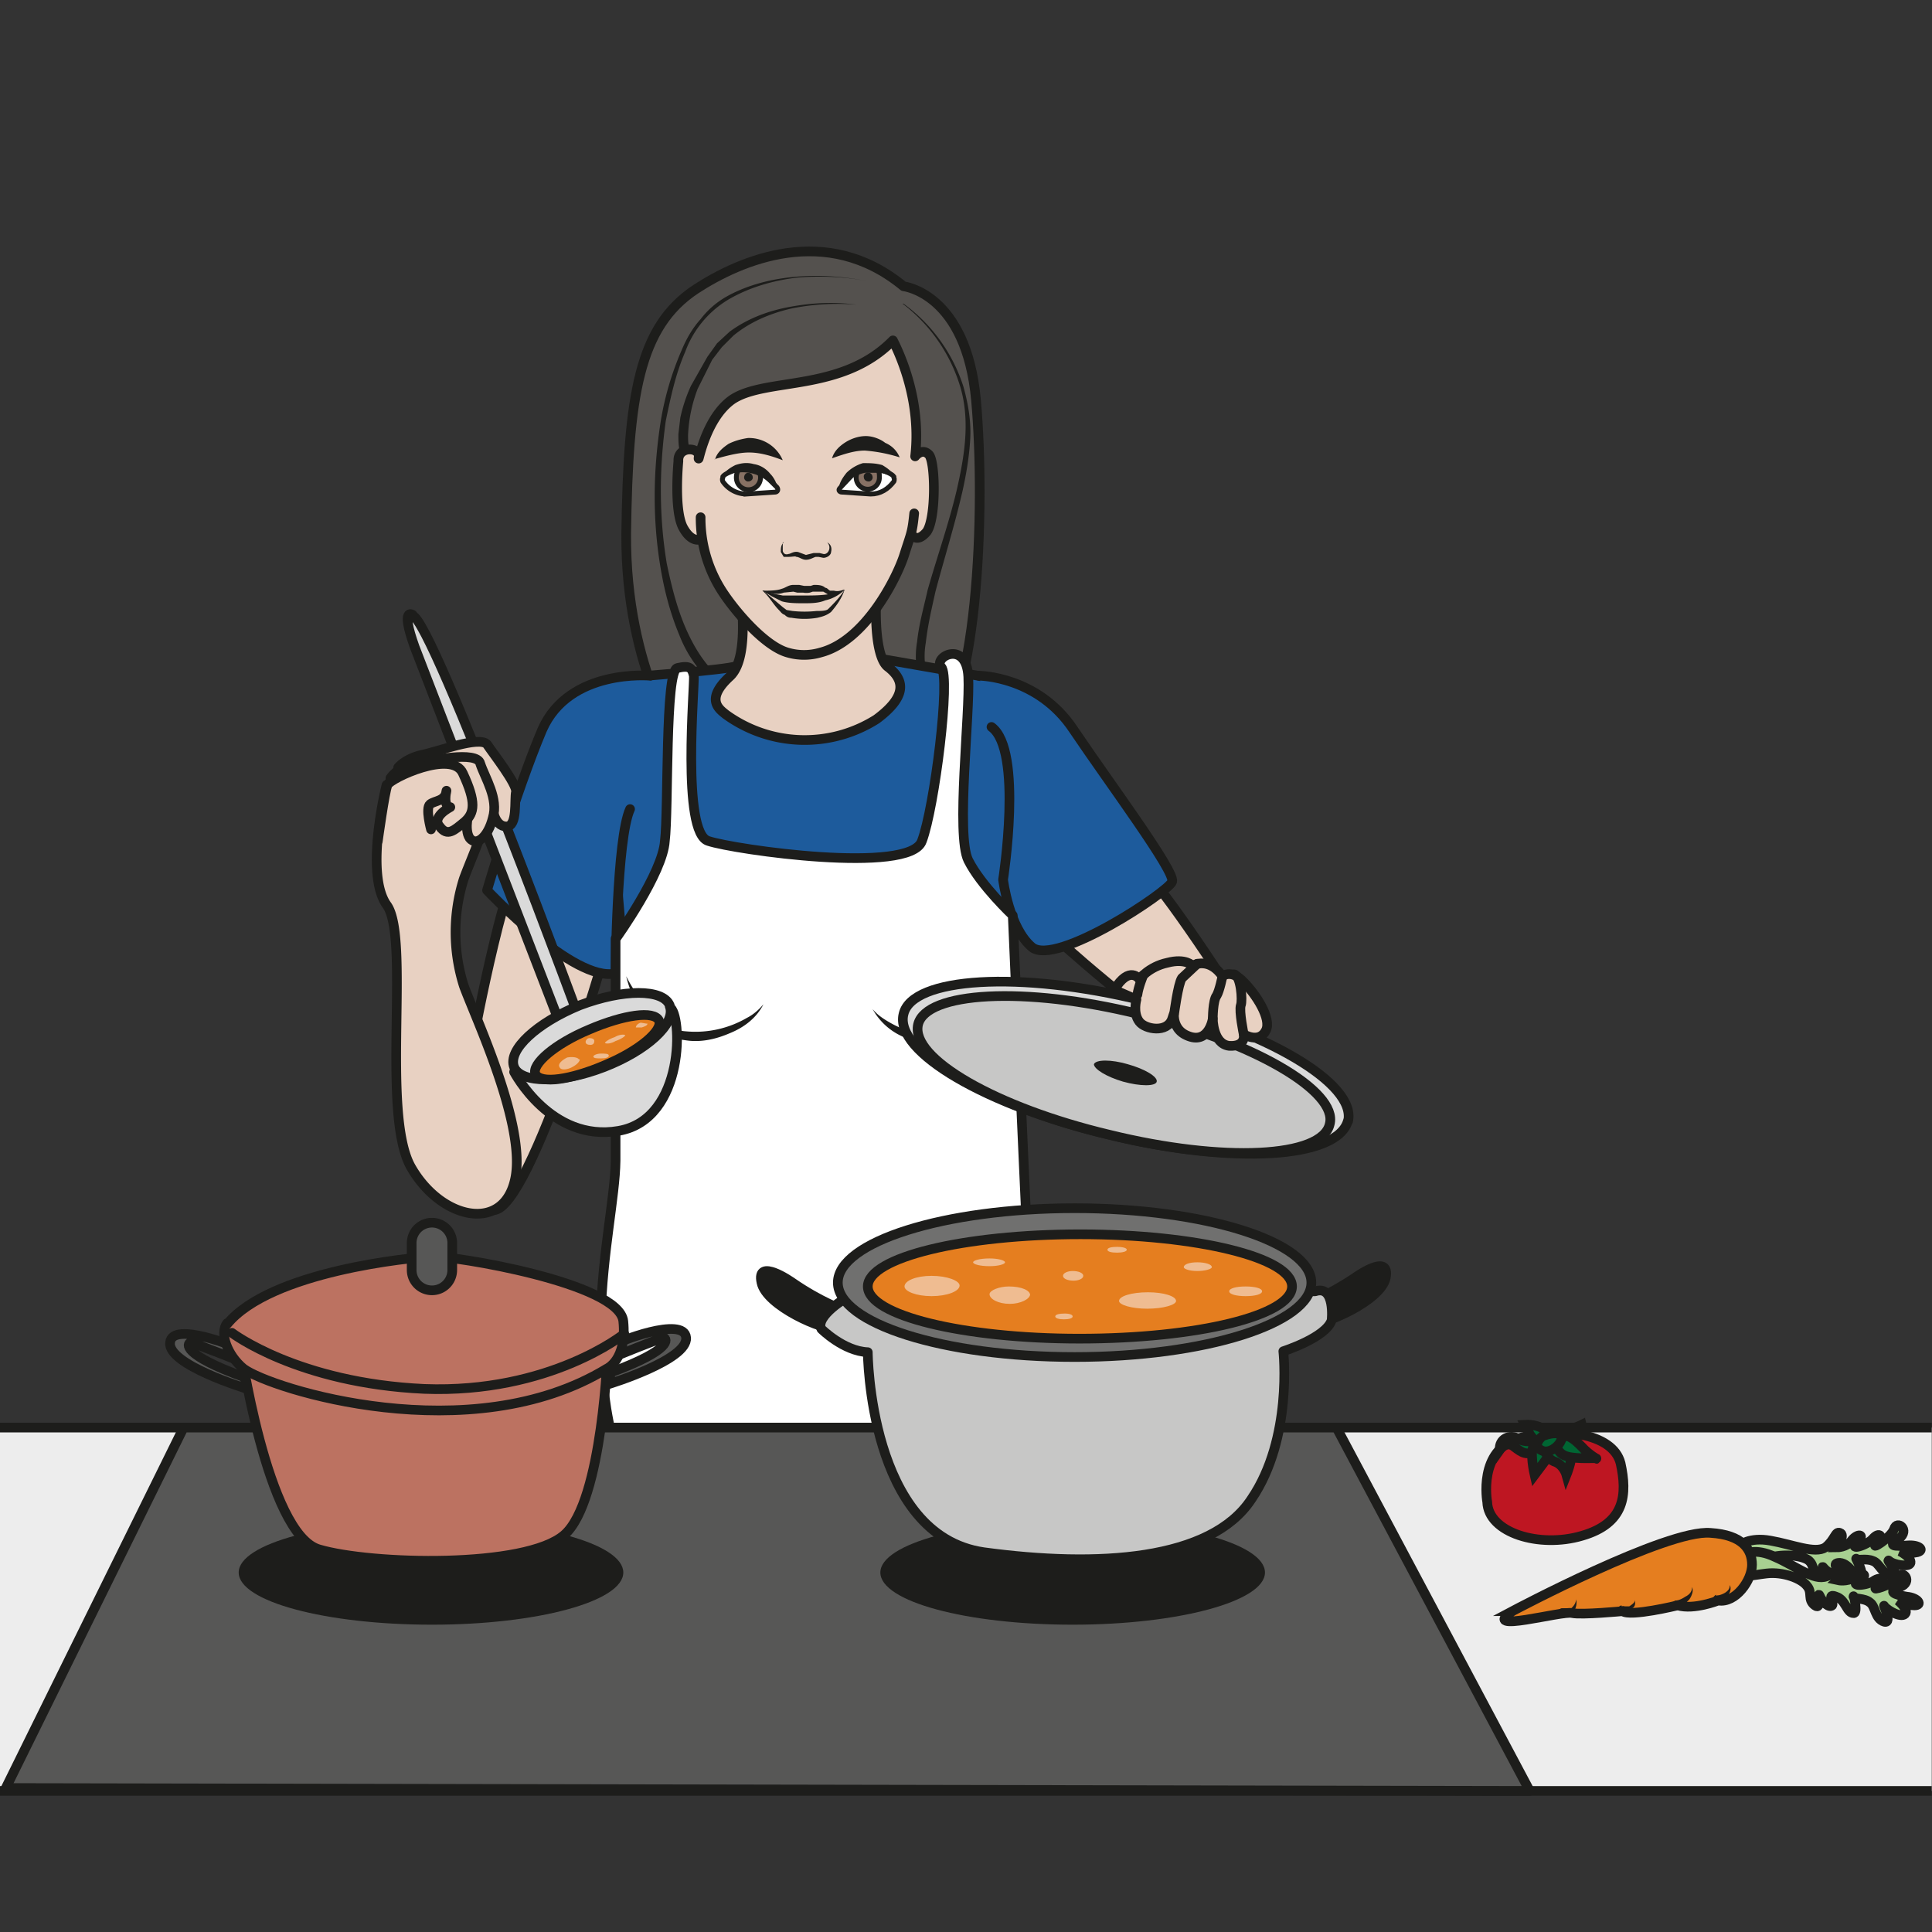 <svg xmlns="http://www.w3.org/2000/svg" viewBox="0 0 266.5 266.5" height="266.5" width="266.5"><rect x="0" y="0" width="266.5" height="266.5" fill="#333333" stroke="none"/><defs><clipPath id="a" clipPathUnits="userSpaceOnUse"><path d="M0 199.9h199.9V0H0z"/></clipPath></defs><g clip-path="url(#a)" transform="matrix(1.333 0 0 -1.333 0 266.5)"><path d="M70.7 122.3s-6 8.2-5.9 22.4C65 159 66.1 166.1 72 170c4.6 3 13.5 6.9 21.5.3 0 0 6.5-.7 7.5-11.8 1-11 .3-33-5.3-36.2" fill="#54514e" fill-rule="evenodd" stroke="#1d1d1b" stroke-linejoin="round" stroke-miterlimit="10"/><path d="M88.6 168.4a24 24 0 01-6.7-.4c-2.2-.5-4.3-1.4-6-2.8l-1.2-1.2-1-1.3-1.5-3a15.2 15.2 0 01-1-4.8c0-.5 0-1 .2-1.5l-1-.4c-.2.7-.2 1.3-.2 2l.2 1.7a16 16 0 001.1 3.3l1.7 3 1 1.4 1.3 1.2c1.9 1.4 4.1 2.2 6.4 2.6 2.2.4 4.5.5 6.7.2" fill="#1d1d1b"/><path d="M89.9 170.8c-2.4.5-5 .6-7.4.4-2.5-.3-4.9-1-7-2.2a10.5 10.5 0 01-4.6-5.5c-1-2.3-1.5-4.7-2-7.1-.7-5-.7-10 .1-14.8.5-2.4 1.1-4.8 2.1-7s2.4-4.3 4.4-5.5l-.5-.9a13.1 13.1 0 00-4.7 6c-1 2.4-1.6 4.8-2 7.3-.8 5-.7 10 .1 15a31 31 0 002.1 7.1c.5 1.2 1.1 2.3 2 3.3a8.9 8.9 0 002.8 2.4c2.2 1.2 4.7 1.8 7.2 2 2.5.2 5 0 7.4-.5M93.5 168.5a17 17 0 006.2-8.6c.5-1.8.8-3.6.7-5.4-.1-1.8-.4-3.6-.8-5.4-.8-3.5-1.9-7-2.8-10.4-.4-1.8-.8-3.5-1-5.3a8 8 0 01.7-4.9l-.8-.5a9 9 0 00-.8 5.5c.2 1.9.7 3.6 1.1 5.4 1 3.5 2.2 6.9 3 10.3.8 3.5 1.4 7.1.4 10.6a17 17 0 01-6 8.7" fill="#1d1d1b"/><path d="M66.5 80.6s-3.9 37.3-3.2 39.9l2.4 9.4s9.5.7 10.5 1.1c1.1.5.7-5.1 6.5-4.7 5.7.3 7.6 5.6 7.6 5.6l13.2-2.3c5.2-1 2.2-26.7-.9-31.5-3.1-4.7-36-17.5-36-17.5" fill="#1d5b9c"/><path d="M66.5 80.6s-3.9 37.3-3.2 39.9l2.4 9.4s9.5.7 10.5 1.1c1.1.5.7-5.1 6.5-4.7 5.7.3 7.6 5.6 7.6 5.6l13.2-2.3c5.2-1 2.2-26.7-.9-31.5-3.1-4.7-36-17.5-36-17.5z" fill="none" stroke="#1d1d1b" stroke-linecap="round" stroke-linejoin="round" stroke-miterlimit="10"/><path d="M49 92.4s3.6 19.4 5.8 19.8c2.3.3 9.2-3.9 8.9-6.6-.4-2.8-8.8-30.8-12.6-30.9-3.7 0-2.2 17.7-2.2 17.7" fill="#e8d1c2"/><path d="M49 92.4s3.6 19.4 5.8 19.8c2.3.3 9.2-3.9 8.9-6.6-.4-2.8-8.8-30.8-12.6-30.9-3.7 0-2.2 17.7-2.2 17.7z" fill="none" stroke="#1d1d1b" stroke-linecap="round" stroke-linejoin="round" stroke-miterlimit="10"/><path d="M67.3 130s-8.4.8-11.2-5.6c-2.7-6.4-5.7-16.6-5.7-16.6s9-9.6 13.3-8.6c0 0 .1 14 1.5 17" fill="#1d5b9c" stroke="#1d1d1b" stroke-linecap="round" stroke-linejoin="round" stroke-miterlimit="10"/><path d="M108.3 103.7s11.9-10.9 14.7-11c2.8-.1 6.4-1 6.8-.1.5.8-8.3 13.7-10.1 15.7-1.8 2-11.4-4.6-11.4-4.6" fill="#e8d1c2"/><path d="M108.3 103.7s11.9-10.9 14.7-11c2.8-.1 6.4-1 6.8-.1.5.8-8.3 13.7-10.1 15.7-1.8 2-11.4-4.6-11.4-4.6z" fill="none" stroke="#1d1d1b" stroke-linecap="round" stroke-linejoin="round" stroke-miterlimit="10"/><path d="M101.3 130s6.1 0 9.8-5.6c3.7-5.5 10.5-14.6 10.2-15.7-.3-1-12-8.8-14.5-6.8-2.4 2-3 7-3 7s2.1 13.4-1.2 15.8" fill="#1d5b9c" stroke="#1d1d1b" stroke-linecap="round" stroke-linejoin="round" stroke-miterlimit="10"/><path d="M63.8 102.9s4.8 6.7 5 10c.4 3.2 0 17.7 1.3 17.9 1.3.3 1.5 0 1.7-.8.1-1-1.3-16.3 1.5-17.1 2.7-.9 20.9-3.5 22.1 0 1.3 3.4 3 17 2 18-.9 1 2.6 2.9 2.8-1 .2-3.8-1.3-16.4 0-19 1.3-2.6 4.6-5.7 4.6-5.7s2.2-51 2.6-55c.4-4-33.8-19.5-34.9-18.2l-5.2 8.8c-8.8 16.2-3.7 31.6-3.6 39v23" fill="#fff"/><path d="M63.8 102.9s4.8 6.7 5 10c.4 3.2 0 17.7 1.3 17.9 1.3.3 1.5 0 1.7-.8.1-1-1.3-16.3 1.5-17.1 2.7-.9 20.9-3.5 22.1 0 1.3 3.4 3 17 2 18-.9 1 2.6 2.9 2.8-1 .2-3.8-1.3-16.4 0-19 1.3-2.6 4.6-5.7 4.6-5.7s2.2-51 2.6-55c.4-4-33.8-19.5-34.9-18.2l-5.2 8.8c-8.8 16.2-3.7 31.6-3.6 39v23z" fill="none" stroke="#1d1d1b" stroke-linecap="round" stroke-linejoin="round" stroke-miterlimit="10"/><path d="M64.8 98.9s1.8-5.2 5.3-6c3.5-.8 7.7 1 8.9 3" fill="#fff"/><path d="M64.8 98.9c.7-1.4 1.6-2.6 2.5-3.7 1-1.1 2.2-1.9 3.7-2a10.6 10.6 0 016.3 1.4c.6.3 1.2.8 1.7 1.4-.7-1.4-2-2.4-3.5-3-1.4-.6-3-1-4.7-.7a5.7 5.7 0 00-4 2.4 11 11 0 00-2 4.2" fill="#1d1d1b"/><path d="M104.5 98.4s-1.8-5.2-5.2-6c-3.5-.8-7.8 1-9 3" fill="#fff"/><path d="M104.5 98.4c-.3-1.5-1-3-2-4.2-.4-.7-1-1.2-1.7-1.7-.7-.4-1.5-.7-2.3-.8-1.6-.1-3.2.2-4.7.8a6.6 6.6 0 00-3.5 3c.5-.6 1.1-1 1.8-1.4a10.9 10.9 0 016.3-1.4c1.4.1 2.6.9 3.6 2 1 1 1.8 2.3 2.5 3.7" fill="#1d1d1b"/><path d="M139.5 84c-1-4-12-4.6-24.7-1.5-12.7 3-22.3 8.6-21.3 12.5.9 3.8 12 4.5 24.7 1.4 12.7-3 22.2-8.6 21.3-12.5" fill="#dadada"/><path d="M139.5 84c-1-4-12-4.6-24.7-1.5-12.7 3-22.3 8.6-21.3 12.5.9 3.8 12 4.5 24.7 1.4 12.7-3 22.2-8.6 21.3-12.5z" fill="none" stroke="#1d1d1b" stroke-linecap="round" stroke-linejoin="round" stroke-miterlimit="10"/><path d="M137.6 83.6c-.8-3.5-11-4-22.8-1.1C103 85.3 94.2 90.4 95 93.9c.8 3.4 11 4 22.8 1.1 11.8-2.8 20.7-8 19.8-11.4" fill="#c7c7c6"/><path d="M137.6 83.6c-.8-3.5-11-4-22.8-1.1C103 85.3 94.2 90.4 95 93.9c.8 3.4 11 4 22.8 1.1 11.8-2.8 20.7-8 19.8-11.4z" fill="none" stroke="#1d1d1b" stroke-linecap="round" stroke-linejoin="round" stroke-miterlimit="10"/><path d="M119.7 88c-.1-.5-1.7-.5-3.5 0-1.7.5-3 1.3-3 1.8.2.5 1.8.5 3.5 0 1.8-.5 3.1-1.3 3-1.8" fill="#1d1d1b"/><path d="M115.3 97.5l2.3-1s-.4-1.4.3-2.3c.6-.8 2.9-1.2 3.4.3s-.5-1 1.7-1.8c2.1-.8 2.5 1.8 2.5 1.8s0-2.6 1.7-2.8c1.8-.1 1.5 1.2 1.5 1.2s1.6-1 2.3.4c.6 1.2-1 3.7-2.3 5-1.3 1.4-2.2.6-2.2.6s-1.2 2-3.1 1.1c0 0-.7.8-2.6.3-1.9-.4-2.9-1.7-2.9-1.7s-1 1.5-2.6-1.1" fill="#e8d1c2"/><path d="M115.3 97.5l2.3-1s-.4-1.4.3-2.3c.6-.8 2.9-1.2 3.4.3s-.5-1 1.7-1.8c2.1-.8 2.5 1.8 2.5 1.8s0-2.6 1.7-2.8c1.8-.1 1.5 1.2 1.5 1.2s1.6-1 2.3.4c.6 1.2-1 3.7-2.3 5-1.3 1.4-2.2.6-2.2.6s-1.2 2-3.1 1.1c0 0-.7.8-2.6.3-1.9-.4-2.9-1.7-2.9-1.7s-1 1.5-2.6-1.1z" fill="none" stroke="#1d1d1b" stroke-linecap="round" stroke-linejoin="round" stroke-miterlimit="10"/><path d="M121.5 95s.4 3.1.8 3.7l1.6 1.5M125.5 94.5s0 1.9.4 2.4c.3.5.6 2 .6 2M128.7 92.9s-.5 2.4-.3 3c.2.5 0 3.1-.7 3.2M118.3 99s-.5-1.2-.6-2" fill="none" stroke="#1d1d1b" stroke-linecap="round" stroke-linejoin="round" stroke-miterlimit="10"/><path d="M40 118.7s-2.3-9.1 0-12.4c2.5-3.3-.6-21.5 2.5-27.1 3.1-5.5 9.6-6.9 10.8-1.3 1.2 5.5-4.1 16.7-5.3 20a18.3 18.3 0 000 11.1c1.1 3 4.4 10 2.4 11-2 1-9.2.5-10.3-1.3" fill="#e8d1c2"/><path d="M40 118.7s-2.3-9.1 0-12.4c2.5-3.3-.6-21.5 2.5-27.1 3.1-5.5 9.6-6.9 10.8-1.3 1.2 5.5-4.1 16.7-5.3 20a18.3 18.3 0 000 11.1c1.1 3 4.4 10 2.4 11-2 1-9.2.5-10.3-1.3z" fill="none" stroke="#1d1d1b" stroke-linecap="round" stroke-linejoin="round" stroke-miterlimit="10"/><path d="M42.7 136.3s-1.3.9.2-3.3L59.1 91l1.6 1.5s-16 43.5-18 43.7" fill="#dadada"/><path d="M42.7 136.3s-1.3.9.2-3.3L59.1 91l1.6 1.5s-16 43.5-18 43.7z" fill="none" stroke="#1d1d1b" stroke-linecap="round" stroke-linejoin="round" stroke-miterlimit="10"/><path d="M41.2 120.5s.7.9 2.4 1.3c1.6.3 6 2 6.8 1.1.6-.9 3.1-4.1 3-4.9-.2-.8.2-3.6-1-3.6-1.3 0-1.5 2-1.6 3 0 1-.8 3-2.2 3.4" fill="#e8d1c2" stroke="#1d1d1b" stroke-linecap="round" stroke-linejoin="round" stroke-miterlimit="10"/><path d="M40.4 119.4s.7 1.1 2.3 1.5c1.7.3 6.7 1.4 7 0 .5-1.5 1.9-3.6 1.3-5.6-.5-2-1.7-3-2.4-2.1-.6.9-.1 2.8.1 3.2.3.3-1 2.5-2.3 3-1.2.4-4.6-1-4.6-1" fill="#e8d1c2" stroke="#1d1d1b" stroke-linecap="round" stroke-linejoin="round" stroke-miterlimit="10"/><path d="M44.6 114.1s-.6 2.2-.1 2.6c.5.4 1.6.3 1.7 1.4 0 0-.4-1.6.4-1.7 0 0-2-1-1.1-2 .8-1.1 1.5-.4 2.6.5 1 .9 1.2 2-.2 5-1.1 2.5-7.5-.5-7.8-1.2-.3-.7-1-5.8-1-5.8" fill="#e8d1c2" stroke="#1d1d1b" stroke-linecap="round" stroke-linejoin="round" stroke-miterlimit="10"/><path d="M53.2 89S57 81.7 64 82.9c7 1.2 6.6 12.2 5.3 12.8-1.2.6-12.8 1.7-16.1-6.7" fill="#dadada"/><path d="M53.2 89S57 81.7 64 82.9c7 1.2 6.6 12.2 5.3 12.8-1.2.6-12.8 1.7-16.1-6.7z" fill="none" stroke="#1d1d1b" stroke-linecap="round" stroke-linejoin="round" stroke-miterlimit="10"/><path d="M69.3 95.8c.7-1.8-2.4-4.6-6.8-6.3-4.4-1.7-8.6-1.7-9.3 0-.7 1.8 2.4 4.6 6.8 6.4 4.5 1.7 8.6 1.7 9.3 0" fill="#dadada"/><path d="M69.3 95.8c.7-1.8-2.4-4.6-6.8-6.3-4.4-1.7-8.6-1.7-9.3 0-.7 1.8 2.4 4.6 6.8 6.4 4.5 1.7 8.6 1.7 9.3 0z" fill="none" stroke="#1d1d1b" stroke-linecap="round" stroke-linejoin="round" stroke-miterlimit="10"/><path d="M68.2 94.3c.4-1-2-3.1-5.6-4.6-3.5-1.5-6.7-2-7.2-.9-.4 1 2 3.1 5.6 4.6 3.5 1.5 6.7 2 7.2.9" fill="#e57e1f"/><path d="M68.2 94.3c.4-1-2-3.1-5.6-4.6-3.5-1.5-6.7-2-7.2-.9-.4 1 2 3.1 5.6 4.6 3.5 1.5 6.7 2 7.2.9z" fill="none" stroke="#1d1d1b" stroke-miterlimit="10"/><path d="M64.7 92.8c0-.1-.4-.4-1-.6-.5-.3-1-.3-1.1-.2 0 .1.4.4 1 .6.5.3 1 .3 1.1.2M60 90.3c0-.2-.3-.6-1-.9-.5-.2-1-.2-1.1.1-.2.3.2.7.8 1 .6.1 1.1 0 1.2-.2M63 90.7c0-.2-.3-.3-.8-.3-.4 0-.8 0-.8.2 0 .1.3.3.8.3.4 0 .8 0 .8-.2M61.5 92.2c0-.2-.1-.4-.4-.4-.3 0-.5.1-.5.3 0 .2.2.4.4.4.3 0 .5-.1.5-.3M67 94c0-.2-.3-.3-.6-.4h-.6c0 .2.2.4.5.5l.6-.1" fill="#efbc91"/><path d="M76.2 141.4s1.9-9.2-.7-11.5c-2.6-2.4-1-3.4-.4-3.9a13.9 13.9 0 0115.6-.5c3.1 2.3 3 4 1.2 5.4-1.7 1.2-1.4 8.8-.7 10.7.7 2-15 0-15 0M72.7 144.2s-1-.7-2 1.1-.5 6.9-.5 6.9c-.1 1.6 2.3 1.5 2.1.4-.1-1 .6 4 3.5 6 3.5 2.3 11.3.7 16.6 6.1.5-1 3-6 2.3-12 0 0 .7.9 1.4.2.7-.6.8-6.6-.2-8-1.1-1.3-1.6-.2-1.6-.2" fill="#e8d1c2" fill-rule="evenodd" stroke="#1d1d1b" stroke-linecap="round" stroke-linejoin="round" stroke-miterlimit="10"/><path d="M72.5 146.4a14 14 0 012-7.3c1.2-2 4.5-6 7-6.7a6 6 0 013.4 0c4.7 1.2 8 7.9 8.7 10.2.7 2.2.8 2.2 1 4.2" fill="#e8d1c2" fill-rule="evenodd" stroke="#1d1d1b" stroke-linecap="round" stroke-linejoin="round" stroke-miterlimit="10"/><path d="M81 143.8v-.9c.1-.3.3-.4.6-.3.2 0 .5.3 1 .2l.8-.3.8.2h.6l.4-.1c.5-.1.9.7.4 1.2.4-.2.5-.6.4-1 0-.3-.4-.6-.8-.6l-.5.1h-.1-.2c-.3-.1-.6-.3-1-.3s-.7.3-1 .3c-.1.1-.4 0-.8 0h-.5l-.3.5c0 .4 0 .7.3 1M87.4 138.9a4 4 0 00-2-1.1c-.7-.3-1.5-.3-2.2-.3-.8 0-1.6 0-2.3.2l-1 .5-1 .6.6-.1.5-.2 1-.2h2.1c1.5 0 2.9 0 4.3.6" fill="#1d1d1b"/><path d="M87.4 138.9c-.3-.3-.7-.4-1-.5h-.7l-.5.3h-1-.1l-.3-.1a2 2 0 00-.7 0h-.6l-.4.1-1-.1c-.8-.3-1.5 0-2.2.2.7 0 1.5 0 2 .2.4.1.7.4 1.2.4h.6l.5-.1h.7l.3.1c.4 0 .9 0 1.2-.3.2 0 .3-.2.5-.3h.4c.4-.1.7 0 1 .1" fill="#1d1d1b"/><path d="M79 138.8l2-1.7.4-.3.6-.1a11.7 11.7 0 012.5 0c.4 0 1 0 1.2.2.6.6 1.2 1.2 1.7 2-.3-.9-.8-1.6-1.4-2.3-.5-.4-1-.5-1.4-.6a7.8 7.8 0 00-2.7 0c-.3 0-.5.1-.7.3-.3.1-.4.3-.6.5-.6.6-1 1.4-1.7 2" fill="#1d1d1b"/><path d="M78.9 151l1.5-1.5c.2-.3 0-.5-.2-.5l-3-.2a3 3 0 00-2.4 1.3s-.1.2 0 .4v.1c.2.3.8.5 1.6.8.8.2 1.9.1 2.5-.4" fill="#fff" stroke="#1d1d1b" stroke-width=".5" stroke-miterlimit="10"/><path d="M78.4 151.3c.2-.2.3-.5.3-.8a1.2 1.2 0 10-2.5 0c0 .4.1.7.4 1H78l.4-.2" fill="#877164" fill-rule="evenodd"/><path d="M78.4 151.3c.2-.2.3-.5.3-.8a1.2 1.2 0 10-2.5 0c0 .4.1.7.4 1H78l.4-.2z" fill="none" stroke="#1d1d1b" stroke-width=".5" stroke-miterlimit="10"/><path d="M77.9 150.5c0-.2-.2-.4-.5-.4-.2 0-.4.2-.4.4 0 .3.2.5.4.5.3 0 .5-.2.5-.5" fill="#1d1d1b" fill-rule="evenodd"/><path d="M74.7 150.5c.2.6.8 1 1.4 1.3.6.2 1.2.3 1.9.1.7-.1 1.3-.5 1.7-1 .4-.4.7-1 .8-1.6l-1.3 1a4 4 0 01-3 .7c-.5 0-1-.2-1.5-.5M74 152.4c.2.7.8 1.2 1.4 1.6.6.3 1.3.5 2 .6a3.8 3.8 0 003.6-2.3c-1.3.5-2.4.8-3.5.8-1 0-2.2-.3-3.6-.7M93.1 152.6c-1.3.4-2.4.6-3.6.7-1 0-2-.3-3.4-.8.2.7.7 1.2 1.3 1.6.6.4 1.4.7 2.2.7.7 0 1.5-.3 2-.7.7-.3 1.2-.8 1.5-1.5" fill="#1d1d1b"/><path d="M88.4 151l-1.5-1.6c-.2-.2 0-.4.2-.4l3-.2c1 0 1.8.5 2.4 1.3 0 0 .1.2 0 .4v.1c-.2.3-.8.5-1.6.8-.8.2-1.9.1-2.5-.4" fill="#fff" stroke="#1d1d1b" stroke-width=".5" stroke-miterlimit="10"/><path d="M88.9 151.3c-.2-.2-.3-.5-.3-.8a1.2 1.2 0 112.4 0c0 .4 0 .7-.3 1h-.8-.6l-.4-.2" fill="#877164" fill-rule="evenodd"/><path d="M88.9 151.3c-.2-.2-.3-.5-.3-.8a1.2 1.2 0 112.4 0c0 .4 0 .7-.3 1h-.8-.6l-.4-.2z" fill="none" stroke="#1d1d1b" stroke-width=".5" stroke-miterlimit="10"/><path d="M89.4 150.5c0-.2.2-.4.5-.4.2 0 .4.2.4.4 0 .3-.2.5-.4.5a.4.4 0 01-.5-.5" fill="#1d1d1b" fill-rule="evenodd"/><path d="M92.6 150.5c-.5.3-1 .4-1.6.5h-1.5a4 4 0 01-1.4-.6l-1.3-1.1c0 .6.4 1.2.8 1.7.4.4 1 .8 1.7 1 .7 0 1.3 0 2-.2.5-.3 1.1-.7 1.3-1.3" fill="#1d1d1b"/><path d="M289.8 14.6h-355v37.6h355z" fill="#ededed" stroke="#1d1d1b" stroke-miterlimit="10"/><path d="M.6 14.9L19 52.2h119.3l20-37.6z" fill="#575756"/><path d="M.6 14.9L19 52.2h119.3l20-37.6z" fill="none" stroke="#1d1d1b" stroke-linecap="round" stroke-linejoin="round" stroke-miterlimit="10"/><path d="M64.5 37.2c0-3-8.9-5.4-19.8-5.4-11 0-20 2.4-20 5.4 0 3 9 5.4 20 5.4s19.8-2.4 19.8-5.4M130.9 37.2c0-3-9-5.4-19.9-5.4-11 0-19.9 2.4-19.9 5.4 0 3 9 5.4 19.9 5.4 11 0 19.9-2.4 19.9-5.4" fill="#1d1d1b"/><path d="M33 39.6c5.4-1.6 21.4-2 25.4 1.5s4.5 19.3 4.5 19.3-12.1-5.6-22.3-3.8C30.4 58.4 24.8 61 24.8 61s2.8-19.8 8.2-21.4" fill="#bc7261"/><path d="M33 39.6c5.4-1.6 21.4-2 25.4 1.5s4.5 19.3 4.5 19.3-12.1-5.6-22.3-3.8C30.4 58.4 24.8 61 24.8 61s2.8-19.8 8.2-21.4z" fill="none" stroke="#1d1d1b" stroke-linecap="round" stroke-linejoin="round" stroke-miterlimit="10"/><path d="M25.6 56.2s-8.3 2.5-8 4.8c.2 2.3 7.2-.6 7.3-.7L25 59s-5 2-5.3 2c-.3-.1-1-1.2 5.6-3.6z" fill="#575756"/><path d="M25.6 56.2s-8.3 2.5-8 4.8c.2 2.3 7.2-.6 7.3-.7L25 59s-5 2-5.3 2c-.3-.1-1-1.2 5.6-3.6z" fill="none" stroke="#1d1d1b" stroke-linecap="round" stroke-linejoin="round" stroke-miterlimit="10"/><path d="M63 56.7s8.2 2.5 8 4.8c-.2 2.3-7.3-.5-7.3-.7l-.2-1.3s4.9 2 5.2 2c.3-.1 1-1.2-5.5-3.6z" fill="#575756"/><path d="M63 56.7s8.2 2.5 8 4.8c-.2 2.3-7.3-.5-7.3-.7l-.2-1.3s4.9 2 5.2 2c.3-.1 1-1.2-5.5-3.6z" fill="none" stroke="#1d1d1b" stroke-linecap="round" stroke-linejoin="round" stroke-miterlimit="10"/><path d="M23.5 63c-.8-1 0-3.3 1.7-4.7 2.8-2.1 23.5-8.6 37.6 0 0 0 2.1.9 1.7 4.9-.4 4-17.7 6.8-19.8 6.7-2.1-.1-16.7-1.5-21.2-7" fill="#bc7261"/><path d="M23.5 63c-.8-1 0-3.3 1.7-4.7 2.8-2.1 23.5-8.6 37.6 0 0 0 2.1.9 1.7 4.9-.4 4-17.7 6.8-19.8 6.7-2.1-.1-16.7-1.5-21.2-7z" fill="none" stroke="#1d1d1b" stroke-linecap="round" stroke-linejoin="round" stroke-miterlimit="10"/><path d="M24 62s6.8-5.2 19.9-5.8c13-.5 20.7 5.7 20.7 5.7" fill="none" stroke="#1d1d1b" stroke-linecap="round" stroke-linejoin="round" stroke-miterlimit="10"/><path d="M46.8 68.5a2.1 2.1 0 10-4.2 0v2.8a2.1 2.1 0 104.2 0z" fill="#575756"/><path d="M46.8 68.5a2.1 2.1 0 10-4.2 0v2.8a2.1 2.1 0 104.2 0z" fill="none" stroke="#1d1d1b" stroke-linecap="round" stroke-linejoin="round" stroke-miterlimit="10"/><path d="M82 67.2s-3.8 2.7-3.2 0c.5-2.4 6.4-5 7.9-4.8 1.4.2.5 2 .5 2s-2.3.8-5.2 2.8" fill="#1d1d1b"/><path d="M82 67.2s-3.8 2.7-3.2 0c.5-2.4 6.4-5 7.9-4.8 1.4.2.5 2 .5 2s-2.3.8-5.2 2.8z" fill="none" stroke="#1d1d1b" stroke-linecap="round" stroke-linejoin="round" stroke-miterlimit="10"/><path d="M140.2 67.7s3.7 2.7 3.2 0c-.5-2.4-6.5-5-8-4.8-1.3.2-.5 2-.5 2s2.3.8 5.3 2.8" fill="#1d1d1b"/><path d="M140.2 67.7s3.7 2.7 3.2 0c-.5-2.4-6.5-5-8-4.8-1.3.2-.5 2-.5 2s2.3.8 5.3 2.8z" fill="none" stroke="#1d1d1b" stroke-linecap="round" stroke-linejoin="round" stroke-miterlimit="10"/><path d="M85 62.4s2.3-2.3 4.8-2.4c0 0 .1-19 12-20.7 11.8-1.6 23.5-.9 27.7 5.5 4.3 6.3 3.3 15.3 3.3 15.3s4.4 1.4 5 3.2c0 0 .4 3.7-1.7 3 0 0-47.8-.6-48.1-.5-.3 0-3.7-2.1-3-3.4" fill="#c7c7c6"/><path d="M85 62.4s2.3-2.3 4.8-2.4c0 0 .1-19 12-20.7 11.8-1.6 23.5-.9 27.7 5.5 4.3 6.3 3.3 15.3 3.3 15.3s4.4 1.4 5 3.2c0 0 .4 3.7-1.7 3 0 0-47.8-.6-48.1-.5-.3 0-3.7-2.1-3-3.4z" fill="none" stroke="#1d1d1b" stroke-linecap="round" stroke-linejoin="round" stroke-miterlimit="10"/><path d="M135.7 67.2c0-4.2-11-7.7-24.5-7.7-13.6 0-24.5 3.5-24.5 7.7s11 7.7 24.5 7.7 24.5-3.5 24.5-7.7" fill="#70706f"/><path d="M135.7 67.2c0-4.2-11-7.7-24.5-7.7-13.6 0-24.5 3.5-24.5 7.7s11 7.7 24.5 7.7 24.5-3.5 24.5-7.7z" fill="none" stroke="#1d1d1b" stroke-linecap="round" stroke-linejoin="round" stroke-miterlimit="10"/><path d="M133.7 66.8c0-3-9.8-5.4-22-5.4-12 0-21.9 2.4-21.9 5.4 0 3 9.9 5.4 22 5.4 12 0 21.9-2.4 21.9-5.4" fill="#e57e1f"/><path d="M133.7 66.8c0-3-9.8-5.4-22-5.4-12 0-21.9 2.4-21.9 5.4 0 3 9.9 5.4 22 5.4 12 0 21.9-2.4 21.9-5.4z" fill="none" stroke="#1d1d1b" stroke-miterlimit="10"/><path d="M99.3 66.9c0-.6-1.3-1.1-2.9-1.1-1.6 0-2.8.5-2.8 1 0 .6 1.2 1.1 2.8 1.1 1.6 0 2.9-.5 2.9-1M104 69.3c0-.2-.7-.4-1.6-.4-1 0-1.7.2-1.7.4s.7.4 1.7.4c.9 0 1.6-.2 1.6-.4M106.6 66c0-.5-1-1-2.1-1-1.2 0-2.1.5-2.1 1 0 .4 1 .8 2 .8 1.3 0 2.2-.4 2.2-.9M112.1 67.9c0-.3-.5-.5-1-.5-.6 0-1.1.2-1.1.5s.5.5 1 .5c.6 0 1.1-.2 1.1-.5M121.7 65.3c0-.4-1.3-.8-3-.8-1.6 0-2.9.4-2.9.8 0 .5 1.3.9 3 .9 1.6 0 2.9-.4 2.9-.9M125.4 68.8c0-.2-.7-.4-1.5-.4s-1.4.2-1.4.4c0 .3.6.5 1.4.5.8 0 1.5-.2 1.5-.5M116.6 70.6c0-.2-.5-.3-1-.3-.6 0-1 .1-1 .3 0 .2.4.3 1 .3.5 0 1-.1 1-.3M111 63.7c0-.2-.4-.3-.9-.3s-.9.1-.9.3c0 .2.4.3 1 .3.4 0 .8-.1.8-.3M130.6 66.3c0-.3-.7-.5-1.7-.5s-1.7.2-1.7.5.7.5 1.7.5 1.7-.2 1.7-.5" fill="#efbc91"/><path d="M153.9 44.5s-1 5.4 3.3 6.6c4.1 1.2 9.7.6 10.5-2.6.7-3.2.5-6.2-4-7.5-4.4-1.3-9.7.3-9.8 3.5" fill="#be1622"/><path d="M153.9 44.5s-1 5.4 3.3 6.6c4.1 1.2 9.7.6 10.5-2.6.7-3.2.5-6.2-4-7.5-4.4-1.3-9.7.3-9.8 3.5z" fill="none" stroke="#1d1d1b" stroke-linecap="round" stroke-miterlimit="10"/><path d="M159.3 51s-1.2-.5-2.1 0c-1 .6-2.1 0-2-1.1 0 0 .7 1 1.5.3.8-.6 1.3-1 2.4-.3 1 .7.2 1 .2 1" fill="#063"/><path d="M159.3 51s-1.2-.5-2.1 0c-1 .6-2.1 0-2-1.1 0 0 .7 1 1.5.3.8-.6 1.3-1 2.4-.3 1 .7.2 1 .2 1z" fill="none" stroke="#1d1d1b" stroke-linecap="round" stroke-miterlimit="10"/><path d="M160.4 50.4s.4-.8-.4-1.5l-1.2-1.6s-.6 2.6 0 3.1c.5.5 1.6 0 1.6 0" fill="#063"/><path d="M160.4 50.4s.4-.8-.4-1.5l-1.2-1.6s-.6 2.6 0 3.1c.5.5 1.6 0 1.6 0z" fill="none" stroke="#1d1d1b" stroke-linecap="round" stroke-miterlimit="10"/><path d="M159.8 50.1s.1-1 1-1.4c1-.3 1.3-1.4 1.3-1.4s.6 1.5.5 2.2c-.2.8-2.2 1.3-2.8.6" fill="#063"/><path d="M159.8 50.1s.1-1 1-1.4c1-.3 1.3-1.4 1.3-1.4s.6 1.5.5 2.2c-.2.8-2.2 1.3-2.8.6z" fill="none" stroke="#1d1d1b" stroke-linecap="round" stroke-miterlimit="10"/><path d="M160.9 50.8s.1-1.3 1.3-1.6c1.2-.3 2.9-.1 3-.2.3-.2-.8.4-1.5 1.2-.7.7-1.9 1.9-2.8.6" fill="#063"/><path d="M160.9 50.8s.1-1.3 1.3-1.6c1.2-.3 2.9-.1 3-.2.3-.2-.8.4-1.5 1.2-.7.7-1.9 1.9-2.8.6z" fill="none" stroke="#1d1d1b" stroke-linecap="round" stroke-miterlimit="10"/><path d="M159.2 50.7s-.6.2-1 1l-.4.8s1.6.1 2.3-.8c.9-1.3-.9-1-.9-1" fill="#063" stroke="#1d1d1b" stroke-linecap="round" stroke-miterlimit="10"/><path d="M163.7 52.5s-1.2-.6-1.8-.4c-.7.2-2.4-.4-1.6-1.2.8-.7 1 0 1.6.4.6.3 2 .5 1.8 1.2" fill="#063"/><path d="M163.7 52.5s-1.2-.6-1.8-.4c-.7.2-2.4-.4-1.6-1.2.8-.7 1 0 1.6.4.6.3 2 .5 1.8 1.2z" fill="none" stroke="#1d1d1b" stroke-linecap="round" stroke-miterlimit="10"/><path d="M159.6 51.3s-1.2-1 0-1.5 3 1.8 1.3 1.8c-.6 0-1.3-.3-1.3-.3" fill="#063"/><path d="M159.6 51.3s-1.2-1 0-1.5 3 1.8 1.3 1.8c-.6 0-1.3-.3-1.3-.3z" fill="none" stroke="#1d1d1b" stroke-linecap="round" stroke-miterlimit="10"/><path d="M180 40s1 .9 3.2.5c2.3-.4 4.6-1.4 5.7-.7 1 .8 1 1.7 1.5 1.5.6-.2-.3-1.5-.3-1.5s1 0 1.5.7c.6.8 1.5.7.6-.2-1-.9 1-.3 1.6.4.7.8 1.2.2.4-.5-.8-.8 1.5.6 1.8 1.5.3 1 1.7-.1.5-1-1.3-.8-.4-.8.9-.7 1.2.1 1.8-.5 1-.7-.8-.2-1.8.1-1.8.1s1.2-.6 1.1-1.2c-.1-.5-1.8-.2-2.2.2-.5.4 1.2-1.5.3-1.5-1 0-1.3 1.3-2 1.5-.7.3-1.6 0-1.7.2-.2.3 1-1.7.3-1.7-.6-.1-1 1.2-2 1.3-1 0 0-.7-.3-1-.2-.4-1 0-1.4.5-.4.5.7-1.4-.3-1-1 .3-.5 1.2-1.3 1.8-.8.5-2.8.7-4.4.1-1.6-.6-2-1-2.6-.4-.4.7 0 1.8 0 1.8" fill="#a8d091"/><path d="M180 40s1 .9 3.2.5c2.3-.4 4.6-1.4 5.7-.7 1 .8 1 1.7 1.5 1.5.6-.2-.3-1.5-.3-1.5s1 0 1.5.7c.6.8 1.5.7.6-.2-1-.9 1-.3 1.6.4.7.8 1.2.2.4-.5-.8-.8 1.5.6 1.8 1.5.3 1 1.7-.1.5-1-1.3-.8-.4-.8.9-.7 1.2.1 1.8-.5 1-.7-.8-.2-1.8.1-1.8.1s1.2-.6 1.1-1.2c-.1-.5-1.8-.2-2.2.2-.5.4 1.2-1.5.3-1.5-1 0-1.3 1.3-2 1.5-.7.3-1.6 0-1.7.2-.2.3 1-1.7.3-1.7-.6-.1-1 1.2-2 1.3-1 0 0-.7-.3-1-.2-.4-1 0-1.4.5-.4.5.7-1.4-.3-1-1 .3-.5 1.2-1.3 1.8-.8.5-2.8.7-4.4.1-1.6-.6-2-1-2.6-.4-.4.7 0 1.8 0 1.8z" fill="none" stroke="#1d1d1b" stroke-linecap="round" stroke-miterlimit="10"/><path d="M180.6 39.1s1 .7 3.1-.3c2.1-.9 4-2.5 5.3-2 1.3.4 1.4 1.3 2 1 .4-.4-.8-1.4-.8-1.4s.9-.2 1.7.3c.7.6 1.6.3.5-.3-1.2-.7.8-.6 1.6 0 .9.5 1.3-.2.3-.7-1-.5 1.6.2 2.1 1 .5.9 1.6-.5.2-1-1.4-.5-.5-.8.7-1 1.2-.1 1.7-.9.8-.9-.8 0-1.7.5-1.7.5s1-.8.8-1.3c-.3-.6-1.8.2-2.2.7-.3.5.9-1.8 0-1.6-1 .3-.9 1.6-1.5 2-.6.5-1.6.3-1.7.6 0 .4.5-1.8 0-1.7-.7 0-.8 1.4-1.8 1.7-1 .4-.2-.6-.4-.9-.3-.3-1 .3-1.3 1-.3.6.3-1.6-.5-1-.8.6-.2 1.3-.8 2-.6.8-2.5 1.5-4.2 1.3-1.7-.2-2.3-.5-2.6.3-.3.8.4 1.7.4 1.7" fill="#a8d091"/><path d="M180.6 39.1s1 .7 3.1-.3c2.1-.9 4-2.5 5.3-2 1.3.4 1.4 1.3 2 1 .4-.4-.8-1.4-.8-1.4s.9-.2 1.7.3c.7.6 1.6.3.5-.3-1.2-.7.8-.6 1.6 0 .9.5 1.3-.2.3-.7-1-.5 1.6.2 2.1 1 .5.9 1.6-.5.2-1-1.4-.5-.5-.8.7-1 1.2-.1 1.7-.9.8-.9-.8 0-1.7.5-1.7.5s1-.8.8-1.3c-.3-.6-1.8.2-2.2.7-.3.5.9-1.8 0-1.6-1 .3-.9 1.6-1.5 2-.6.5-1.6.3-1.7.6 0 .4.5-1.8 0-1.7-.7 0-.8 1.4-1.8 1.7-1 .4-.2-.6-.4-.9-.3-.3-1 .3-1.3 1-.3.6.3-1.6-.5-1-.8.6-.2 1.3-.8 2-.6.8-2.5 1.5-4.2 1.3-1.7-.2-2.3-.5-2.6.3-.3.8.4 1.7.4 1.7z" fill="none" stroke="#1d1d1b" stroke-linecap="round" stroke-miterlimit="10"/><path d="M156.5 33.2s16 8.5 20.5 8.1c3.3-.2 4.3-1.7 4.3-3.3 0-1.6-1.7-4-3.5-3.7 0 0-2.5-1-4.2-.5 0 0-4.9-1.2-5.7-.6 0 0-4.2-.4-5.2-.2-1 .3-9.7-2.2-6.2.2" fill="#e57e1f"/><path d="M156.5 33.2s16 8.5 20.5 8.1c3.3-.2 4.3-1.7 4.3-3.3 0-1.6-1.7-4-3.5-3.7 0 0-2.5-1-4.2-.5 0 0-4.9-1.2-5.7-.6 0 0-4.2-.4-5.2-.2-1 .3-9.7-2.2-6.2.2z" fill="none" stroke="#1d1d1b" stroke-miterlimit="10"/><path d="M163.1 34.4c.1-.4 0-.8-.2-1.2-.3-.3-.7-.6-1.1-.7a.5.5 0 10-.2 1h1c.2.2.5.5.5 1M167.8 33.7h.8c.3.2.6.4.6.7V34c0-.2-.1-.4-.3-.5 0-.2-.2-.3-.4-.4l-.5-.3a.5.5 0 10-.2 1M173.4 34.3c.3 0 .7.2 1 .4.4.2.7.5.7 1a1 1 0 000-.7 2 2 0 00-.3-.6l-1-1a.5.5 0 10-.4.9M177.6 34.8a2.3 2.3 0 01.9.3c.3.2.5.4.5.8.2-.4 0-.8-.2-1.1 0-.2-.2-.4-.3-.5l-.5-.4a.5.5 0 10-.4 1" fill="#1d1d1b"/></g></svg>